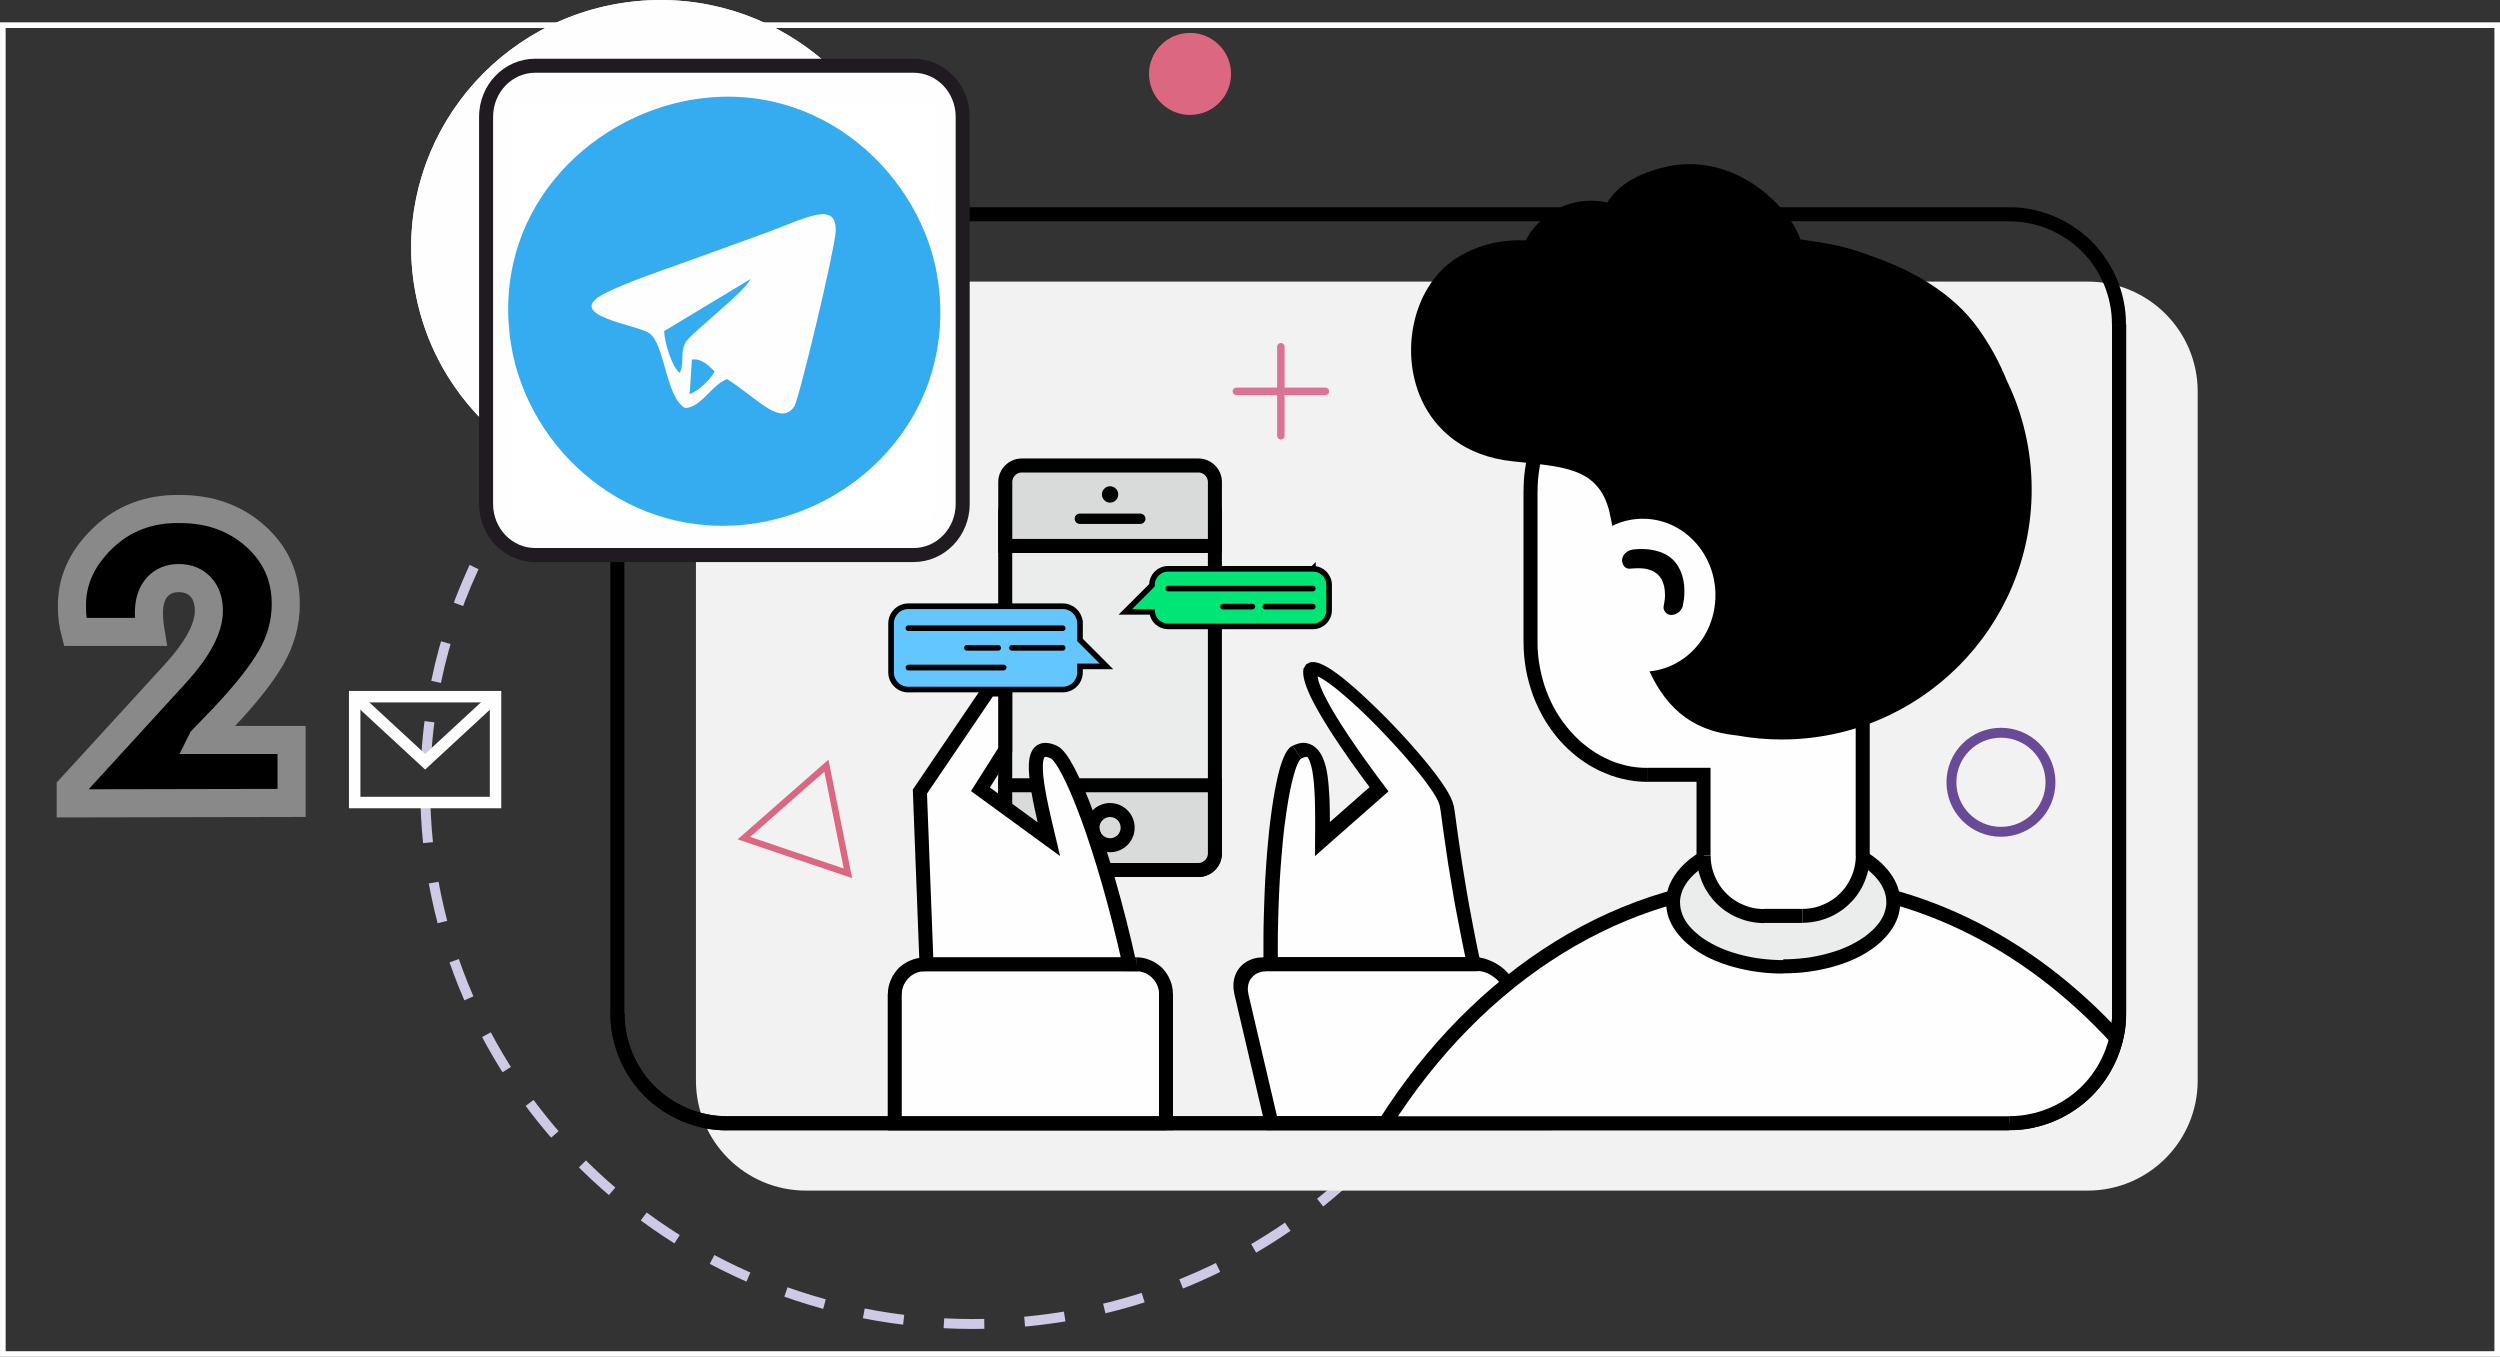 <?xml version="1.0" encoding="UTF-8"?>
<!DOCTYPE svg PUBLIC "-//W3C//DTD SVG 1.1//EN" "http://www.w3.org/Graphics/SVG/1.1/DTD/svg11.dtd">
<!-- Creator: CorelDRAW 2019 (64-Bit) -->
<svg xmlns="http://www.w3.org/2000/svg" xml:space="preserve" width="89.102mm" height="48.357mm" version="1.1" style="shape-rendering:geometricPrecision; text-rendering:geometricPrecision; image-rendering:optimizeQuality; fill-rule:evenodd; clip-rule:evenodd"
viewBox="0 0 449.21 243.79"
 xmlns:xlink="http://www.w3.org/1999/xlink"
 xmlns:xodm="http://www.corel.com/coreldraw/odm/2003">
 <rect x="0" y="0" width="449.21" height="243.79" fill="#333333" stroke="none"/>
 <defs>
  <style type="text/css">
   <![CDATA[
    .str8 {stroke:#898989;stroke-width:5.05;stroke-miterlimit:22.926}
    .str1 {stroke:black;stroke-width:2.52;stroke-miterlimit:22.926}
    .str9 {stroke:#1F1B20;stroke-width:2.52;stroke-miterlimit:22.926}
    .str5 {stroke:#694A97;stroke-width:1.78;stroke-miterlimit:22.926}
    .str6 {stroke:black;stroke-width:1.01;stroke-miterlimit:22.926}
    .str10 {stroke:#FEFEFE;stroke-width:1.01;stroke-miterlimit:22.926}
    .str4 {stroke:#DB6880;stroke-width:1.15;stroke-miterlimit:22.926}
    .str3 {stroke:#FEFEFE;stroke-width:2.06;stroke-miterlimit:22.926}
    .str2 {stroke:#DC7296;stroke-width:1.34;stroke-linecap:round;stroke-linejoin:round;stroke-miterlimit:22.926}
    .str7 {stroke:black;stroke-width:1.01;stroke-linecap:round;stroke-linejoin:round;stroke-miterlimit:22.926}
    .str0 {stroke:#CEC9E5;stroke-width:1.78;stroke-miterlimit:22.926;stroke-dasharray:7.259 7.259}
    .fil1 {fill:none}
    .fil5 {fill:none;fill-rule:nonzero}
    .fil11 {fill:black}
    .fil9 {fill:#00E676}
    .fil15 {fill:#35ACF0}
    .fil12 {fill:#63C6FF}
    .fil10 {fill:#D9DADA}
    .fil7 {fill:#EBECEC}
    .fil2 {fill:#F2F2F2}
    .fil0 {fill:#FEFEFE}
    .fil14 {fill:white}
    .fil3 {fill:black;fill-rule:nonzero}
    .fil8 {fill:#DB6880;fill-rule:nonzero}
    .fil6 {fill:#EBECEC;fill-rule:nonzero}
    .fil4 {fill:#FEFEFE;fill-rule:nonzero}
    .fil13 {fill:url(#id0)}
   ]]>
  </style>
  <linearGradient id="id0" gradientUnits="userSpaceOnUse" x1="130.06" y1="17.91" x2="130.06" y2="91.88">
   <stop offset="0" style="stop-opacity:1; stop-color:#61FD7D"/>
   <stop offset="1" style="stop-opacity:1; stop-color:#2BB826"/>
  </linearGradient>
 </defs>
 <g id="Слой_x0020_1">
  <g id="_1826731314752">
   <g id="_2820760220224">
    <path class="fil0" d="M74.39 51.04c3.66,24.21 26.4,40.85 50.8,37.17 7.76,-1.17 14.73,-4.25 20.53,-8.69l25.64 4.08 -11.53 -22.31c3.02,-7.22 4.16,-15.32 2.92,-23.6 -3.66,-24.22 -26.4,-40.85 -50.81,-37.17 -24.4,3.69 -41.22,26.31 -37.56,50.52l0 0 -0 -0z"/>
    <path class="fil1 str0" d="M123.6 59.49c-28.3,16.89 -47.19,47.38 -47.19,82.18 0,53.14 44.06,96.23 98.41,96.23 54.35,0 98.41,-43.08 98.41,-96.23 0,-31.33 -15.31,-59.15 -39.02,-76.73"/>
    <path class="fil2" d="M144.82 213.93l230.3 0c10.92,0 19.77,-8.85 19.77,-19.77l0 -123.79c0,-10.92 -8.85,-19.77 -19.77,-19.77l-230.3 0c-10.92,0 -19.77,8.85 -19.77,19.77l0 123.79c0,10.92 8.85,19.77 19.77,19.77z"/>
    <g>
     <path class="fil3" d="M361 200.57l0 2.52 -230.3 0 0 -2.52 230.3 0zm21.03 -18.52l0 0 -0.02 1.09 -0.08 1.06 -0.13 1.05 -0.19 1.04 -0.24 1.01 -0.29 1 -0.33 0.98 -0.38 0.95 -0.42 0.93 -0.47 0.91 -0.5 0.88 -0.55 0.86 -0.58 0.82 -0.62 0.8 -0.66 0.76 -0.69 0.73 -0.73 0.69 -0.76 0.66 -0.8 0.62 -0.82 0.58 -0.85 0.55 -0.88 0.5 -0.91 0.47 -0.93 0.42 -0.95 0.38 -0.98 0.33 -1 0.29 -1.01 0.24 -1.04 0.19 -1.05 0.13 -1.06 0.08 -1.09 0.02 0 -2.52 0.95 -0.02 0.94 -0.07 0.93 -0.12 0.91 -0.17 0.89 -0.2 0.88 -0.25 0.86 -0.29 0.84 -0.33 0.82 -0.37 0.8 -0.41 0.78 -0.44 0.75 -0.48 0.73 -0.51 0.7 -0.55 0.67 -0.58 0.64 -0.61 0.61 -0.64 0.58 -0.67 0.55 -0.7 0.51 -0.73 0.48 -0.75 0.44 -0.78 0.41 -0.8 0.37 -0.82 0.33 -0.84 0.29 -0.86 0.25 -0.88 0.2 -0.89 0.17 -0.91 0.12 -0.93 0.07 -0.94 0.02 -0.95 0 0 2.52 0 0 -0.01zm-2.52 -123.79l2.52 0 0 123.79 -2.52 0 0 -123.79zm-18.52 -21.02l0 0 1.09 0.02 1.06 0.08 1.05 0.13 1.04 0.19 1.01 0.24 1 0.29 0.98 0.33 0.95 0.38 0.93 0.42 0.91 0.47 0.88 0.5 0.85 0.55 0.82 0.58 0.8 0.62 0.76 0.66 0.73 0.69 0.69 0.73 0.66 0.76 0.62 0.8 0.58 0.82 0.55 0.86 0.5 0.88 0.47 0.91 0.42 0.93 0.38 0.95 0.33 0.98 0.29 1 0.24 1.01 0.19 1.04 0.13 1.05 0.08 1.06 0.02 1.09 -2.52 0 -0.02 -0.95 -0.07 -0.94 -0.12 -0.93 -0.17 -0.91 -0.2 -0.89 -0.25 -0.88 -0.29 -0.86 -0.33 -0.84 -0.37 -0.82 -0.41 -0.8 -0.44 -0.78 -0.48 -0.75 -0.51 -0.73 -0.55 -0.7 -0.58 -0.67 -0.61 -0.64 -0.64 -0.61 -0.67 -0.58 -0.7 -0.55 -0.73 -0.51 -0.75 -0.48 -0.78 -0.44 -0.8 -0.41 -0.82 -0.37 -0.84 -0.33 -0.86 -0.29 -0.88 -0.25 -0.89 -0.2 -0.91 -0.17 -0.93 -0.12 -0.94 -0.07 -0.95 -0.02 0 0 0 -2.52 0 -0.01zm-230.3 2.52l0 -2.52 230.3 0 0 2.52 -230.3 0zm-21.02 18.52l0 0 0.02 -1.09 0.08 -1.06 0.13 -1.05 0.19 -1.04 0.24 -1.01 0.29 -1 0.33 -0.98 0.38 -0.95 0.42 -0.93 0.47 -0.91 0.5 -0.88 0.55 -0.86 0.58 -0.82 0.62 -0.8 0.66 -0.76 0.69 -0.73 0.73 -0.69 0.76 -0.66 0.8 -0.62 0.82 -0.58 0.86 -0.55 0.88 -0.5 0.91 -0.47 0.93 -0.42 0.95 -0.38 0.98 -0.33 1 -0.29 1.01 -0.24 1.04 -0.19 1.05 -0.13 1.06 -0.08 1.09 -0.02 0 2.52 -0.95 0.02 -0.94 0.07 -0.93 0.12 -0.91 0.17 -0.89 0.2 -0.88 0.25 -0.86 0.29 -0.84 0.33 -0.82 0.37 -0.8 0.41 -0.77 0.44 -0.75 0.48 -0.73 0.51 -0.7 0.55 -0.67 0.58 -0.64 0.61 -0.61 0.64 -0.58 0.67 -0.55 0.7 -0.51 0.73 -0.48 0.75 -0.44 0.78 -0.41 0.8 -0.37 0.82 -0.33 0.84 -0.29 0.86 -0.25 0.88 -0.2 0.89 -0.17 0.91 -0.12 0.93 -0.07 0.94 -0.02 0.95 0 0 -2.52 0 -0.01 0.01zm2.52 123.79l-2.52 0 0 -123.79 2.52 0 0 123.79zm18.52 21.04l0 0 -1.09 -0.02 -1.06 -0.08 -1.05 -0.13 -1.04 -0.19 -1.01 -0.24 -1 -0.29 -0.98 -0.33 -0.95 -0.38 -0.93 -0.42 -0.91 -0.47 -0.88 -0.5 -0.86 -0.55 -0.82 -0.58 -0.8 -0.62 -0.76 -0.66 -0.73 -0.69 -0.69 -0.73 -0.66 -0.76 -0.62 -0.8 -0.58 -0.82 -0.55 -0.86 -0.5 -0.88 -0.47 -0.91 -0.42 -0.93 -0.38 -0.95 -0.33 -0.98 -0.29 -1 -0.24 -1.01 -0.19 -1.04 -0.13 -1.05 -0.08 -1.06 -0.02 -1.09 2.52 0 0.02 0.95 0.07 0.94 0.12 0.93 0.17 0.91 0.2 0.89 0.25 0.88 0.29 0.86 0.33 0.84 0.37 0.82 0.41 0.8 0.44 0.78 0.48 0.75 0.51 0.73 0.55 0.7 0.58 0.67 0.61 0.64 0.64 0.61 0.67 0.58 0.7 0.55 0.73 0.51 0.75 0.48 0.77 0.44 0.8 0.41 0.82 0.37 0.84 0.33 0.86 0.29 0.88 0.25 0.89 0.2 0.91 0.17 0.93 0.12 0.94 0.07 0.95 0.02 0 0 0 2.52 0.01 0.01z"/>
    </g>
    <g>
     <path class="fil4" d="M228.36 173.26c-0.23,-21.03 2.26,-36.89 4.66,-38.12 4.41,-2.24 4.64,5.18 4.57,15.65l10.19 -8.97c0,0 -13.38,-17.3 -12.25,-21.21 1.12,-3.91 23.33,18.9 24.38,24.04 0.44,2.15 1.62,13.71 4.9,28.54 -2.23,0.01 -4.62,0.04 -7.09,0.06l-29.35 0 -0.01 0.01z"/>
     <path id="_1" class="fil3" d="M232.23 134l1.57 2.29 0 0 -0.04 0.02 -0.12 0.13 -0.17 0.24 -0.19 0.33 -0.2 0.43 -0.2 0.51 -0.2 0.6 -0.2 0.68 -0.2 0.75 -0.2 0.82 -0.2 0.89 -0.19 0.97 -0.19 1.04 -0.18 1.1 -0.18 1.16 -0.17 1.22 -0.17 1.28 -0.16 1.34 -0.14 1.4 -0.13 1.44 -0.13 1.5 -0.12 1.55 -0.11 1.6 -0.1 1.65 -0.08 1.68 -0.07 1.73 -0.06 1.77 -0.05 1.81 -0.04 1.85 -0.01 1.89 0 1.92 0.01 1.95 -2.58 -0.55 -0.01 -1.97 0 -1.93 0.01 -1.9 0.04 -1.86 0.05 -1.83 0.06 -1.79 0.07 -1.74 0.08 -1.71 0.1 -1.66 0.11 -1.61 0.12 -1.56 0.13 -1.52 0.14 -1.47 0.14 -1.42 0.16 -1.36 0.17 -1.3 0.17 -1.25 0.18 -1.19 0.19 -1.13 0.19 -1.06 0.2 -1 0.2 -0.94 0.21 -0.87 0.21 -0.81 0.23 -0.74 0.23 -0.67 0.24 -0.61 0.25 -0.54 0.26 -0.48 0.29 -0.41 0.33 -0.36 0.42 -0.29 0 0 0.02 -0.01zm4.38 15.78l1.96 2.03 -2.27 -1.31 0.01 -0.97 0 -0.95 0 -0.93 0 -0.91 -0.01 -0.88 -0.01 -0.86 -0.02 -0.84 -0.02 -0.8 -0.04 -0.78 -0.04 -0.74 -0.05 -0.7 -0.06 -0.67 -0.07 -0.63 -0.08 -0.6 -0.08 -0.56 -0.1 -0.51 -0.11 -0.47 -0.12 -0.42 -0.12 -0.37 -0.12 -0.31 -0.12 -0.24 -0.11 -0.18 -0.08 -0.11 -0.05 -0.05 -0.02 -0.01 -0.01 0 -0.02 -0.01 -0.08 -0.01 -0.14 0.01 -0.21 0.05 -0.27 0.1 -0.32 0.14 -1.57 -2.29 0.49 -0.21 0.49 -0.17 0.5 -0.11 0.51 -0.04 0.54 0.06 0.55 0.16 0.54 0.26 0.48 0.35 0.42 0.41 0.35 0.44 0.29 0.47 0.24 0.48 0.2 0.5 0.18 0.52 0.16 0.55 0.13 0.57 0.12 0.61 0.1 0.63 0.08 0.66 0.07 0.69 0.06 0.72 0.05 0.75 0.05 0.78 0.04 0.8 0.02 0.82 0.02 0.85 0.01 0.87 0.01 0.89 0 0.92 0 0.94 0 0.95 -0.01 0.98 -2.27 -1.31 -0.02 -0.01zm1.96 2.03l-2.29 2.02 0.02 -3.33 2.27 1.31zm10.19 -8.97l-10.19 8.97 -1.96 -2.03 10.19 -8.97 1.95 0.42 0.01 1.61 -0 0zm-0.01 -1.61l0.74 0.97 -0.73 0.64 -0.01 -1.61 0 0zm-14.47 -21.2l2.51 1.16 0 0 -0.02 0.17 0.01 0.29 0.07 0.41 0.13 0.5 0.2 0.58 0.26 0.64 0.31 0.7 0.37 0.75 0.42 0.8 0.45 0.82 0.49 0.86 0.52 0.87 0.55 0.89 0.56 0.89 0.58 0.89 0.58 0.89 0.6 0.88 0.6 0.87 0.58 0.85 0.57 0.82 0.56 0.79 0.54 0.75 0.51 0.7 0.48 0.66 0.44 0.6 0.39 0.54 0.35 0.47 0.3 0.39 0.24 0.31 0.18 0.24 0.11 0.14 0.04 0.05 -1.93 1.19 -0.05 -0.06 -0.12 -0.14 -0.18 -0.24 -0.25 -0.32 -0.3 -0.41 -0.36 -0.48 -0.41 -0.55 -0.45 -0.61 -0.49 -0.67 -0.51 -0.72 -0.55 -0.76 -0.57 -0.8 -0.58 -0.84 -0.6 -0.87 -0.61 -0.89 -0.61 -0.91 -0.61 -0.92 -0.6 -0.93 -0.58 -0.93 -0.57 -0.93 -0.55 -0.92 -0.52 -0.91 -0.49 -0.88 -0.45 -0.86 -0.41 -0.84 -0.36 -0.81 -0.31 -0.78 -0.25 -0.74 -0.19 -0.72 -0.12 -0.69 -0.02 -0.67 0.1 -0.63 0 0 0.02 0.02zm26.89 24.66l-2.53 -0.08 0 0 -0.1 -0.32 -0.21 -0.49 -0.33 -0.62 -0.44 -0.73 -0.55 -0.81 -0.63 -0.89 -0.72 -0.95 -0.79 -1 -0.86 -1.05 -0.91 -1.07 -0.95 -1.1 -1 -1.12 -1.03 -1.12 -1.05 -1.12 -1.06 -1.11 -1.07 -1.1 -1.07 -1.06 -1.06 -1.03 -1.05 -0.99 -1.03 -0.93 -0.99 -0.87 -0.94 -0.8 -0.89 -0.73 -0.84 -0.63 -0.75 -0.54 -0.67 -0.43 -0.55 -0.31 -0.41 -0.18 -0.2 -0.06 0.05 -0.01 0.19 -0.11 0.07 -0.12 -2.51 -1.16 0.41 -0.69 0.75 -0.38 0.82 -0.01 0.78 0.2 0.76 0.33 0.79 0.43 0.82 0.52 0.87 0.62 0.92 0.7 0.97 0.79 1 0.86 1.04 0.92 1.06 0.98 1.09 1.03 1.1 1.06 1.11 1.1 1.11 1.12 1.1 1.15 1.09 1.16 1.06 1.16 1.03 1.16 0.99 1.13 0.94 1.12 0.89 1.09 0.84 1.06 0.76 1.01 0.69 0.97 0.61 0.92 0.52 0.86 0.43 0.81 0.33 0.76 0.21 0.74 0 0 -0.01 -0.02zm3.95 29.76l-0.61 -2.52 -0.95 1.24 -0.3 -1.38 -0.29 -1.37 -0.27 -1.35 -0.26 -1.32 -0.25 -1.3 -0.25 -1.28 -0.24 -1.25 -0.23 -1.22 -0.21 -1.19 -0.2 -1.16 -0.19 -1.13 -0.18 -1.1 -0.18 -1.06 -0.17 -1.04 -0.16 -1 -0.14 -0.97 -0.14 -0.92 -0.13 -0.88 -0.12 -0.85 -0.12 -0.81 -0.11 -0.76 -0.1 -0.72 -0.1 -0.68 -0.08 -0.63 -0.08 -0.58 -0.07 -0.54 -0.07 -0.49 -0.06 -0.43 -0.06 -0.38 -0.05 -0.32 -0.05 -0.26 -0.04 -0.19 2.53 0.08 0.05 0.26 0.05 0.3 0.06 0.35 0.06 0.39 0.06 0.44 0.07 0.49 0.07 0.54 0.08 0.58 0.08 0.63 0.1 0.67 0.1 0.72 0.11 0.76 0.12 0.8 0.12 0.84 0.13 0.88 0.14 0.92 0.14 0.95 0.16 0.99 0.17 1.03 0.17 1.06 0.18 1.09 0.19 1.12 0.2 1.16 0.21 1.18 0.23 1.2 0.23 1.24 0.24 1.26 0.25 1.29 0.26 1.31 0.27 1.34 0.29 1.35 0.3 1.37 -0.95 1.24 0 0.01zm0.95 -1.24l0.27 1.23 -1.23 0.01 0.95 -1.24 0 -0zm-8.05 1.3l-0.6 -2.52 -0.01 0 0.23 0 0.23 0 0.23 0 0.23 0 0.23 0 0.23 0 0.23 0 0.23 0 0.23 0 0.23 0 0.23 0 0.23 0 0.23 0 0.23 0 0.23 0 0.23 0 0.23 0 0.23 0 0.21 0 0.21 0 0.21 0 0.21 0 0.21 0 0.21 0 0.21 0 0.21 0 0.21 0 0.21 0 0.21 0 0.21 0 0.21 0 0.21 0 0.61 2.52 -0.21 0 -0.21 0 -0.21 0 -0.21 0 -0.21 0 -0.21 0 -0.21 0 -0.21 0 -0.21 0 -0.21 0 -0.21 0 -0.21 0 -0.21 0 -0.23 0 -0.23 0 -0.23 0 -0.23 0 -0.23 0 -0.23 0 -0.23 0 -0.23 0 -0.23 0 -0.23 0 -0.23 0 -0.23 0 -0.23 0 -0.23 0 -0.23 0 -0.23 0 -0.23 0 -0.23 0 -0.23 0 -0.01 0 0.02 0zm0.01 0l0 0 -0.01 0 0.01 0zm-29.96 -2.52l29.35 0 0.6 2.52 -29.35 0 -1.59 -1.53 0.99 -0.98 0 -0.01zm0.6 2.52l-1.57 0 -0.01 -1.53 1.59 1.53z"/>
    </g>
    <g>
     <path class="fil0" d="M265.19 173.26l-38.05 0c-2.94,0 -4.78,2.41 -4.09,5.35l5.44 23.23 48.74 0 -5.44 -23.23c-0.69,-2.94 -3.65,-5.35 -6.6,-5.35z"/>
     <path id="_1_0" class="fil3" d="M227.44 174.52l-0.58 -2.52 38.05 0 0.58 2.52 -38.05 0zm-5.64 4.08l0 0 -0.07 -0.33 -0.05 -0.33 -0.04 -0.33 -0.01 -0.32 0 -0.32 0.01 -0.31 0.04 -0.31 0.05 -0.3 0.06 -0.29 0.08 -0.29 0.1 -0.27 0.11 -0.26 0.12 -0.26 0.14 -0.25 0.16 -0.24 0.17 -0.23 0.18 -0.21 0.19 -0.2 0.2 -0.19 0.21 -0.19 0.23 -0.17 0.24 -0.16 0.25 -0.14 0.26 -0.13 0.27 -0.12 0.29 -0.11 0.29 -0.1 0.3 -0.07 0.31 -0.06 0.32 -0.05 0.33 -0.02 0.33 -0.01 0.58 2.52 -0.2 0 -0.2 0.01 -0.2 0.02 -0.19 0.04 -0.18 0.05 -0.18 0.06 -0.18 0.06 -0.17 0.07 -0.17 0.08 -0.16 0.1 -0.14 0.1 -0.14 0.11 -0.13 0.12 -0.13 0.12 -0.12 0.13 -0.11 0.13 -0.11 0.14 -0.1 0.14 -0.08 0.16 -0.07 0.16 -0.07 0.17 -0.06 0.17 -0.05 0.18 -0.04 0.18 -0.02 0.18 -0.02 0.19 -0.01 0.19 0 0.19 0.01 0.2 0.02 0.2 0.04 0.2 0.05 0.21 0 0 -2.52 0 -0.03 0.01zm7.95 23.23l-0.97 1.25 -1.55 -1.25 -5.44 -23.23 2.52 0 5.44 23.23zm-0.97 1.25l-1.25 0 -0.3 -1.25 1.55 1.25zm48.14 -2.52l1.55 1.25 -0.97 1.25 -48.74 0 -0.58 -2.52 48.74 0 0 0.01zm1.55 1.25l0.3 1.25 -1.25 0 0.97 -1.25 -0.01 0zm-7.95 -23.23l2.52 0 5.44 23.23 -2.52 0 -5.44 -23.23zm-5.63 -6.6l0 0 0.33 0.01 0.35 0.02 0.33 0.05 0.33 0.06 0.33 0.07 0.33 0.1 0.33 0.11 0.32 0.12 0.32 0.13 0.32 0.14 0.31 0.16 0.31 0.17 0.3 0.18 0.3 0.19 0.29 0.2 0.27 0.21 0.27 0.23 0.26 0.24 0.25 0.25 0.24 0.26 0.24 0.26 0.23 0.27 0.21 0.29 0.2 0.3 0.19 0.3 0.18 0.31 0.17 0.31 0.14 0.32 0.13 0.32 0.12 0.33 0.11 0.33 0.08 0.33 -2.52 0 -0.06 -0.21 -0.06 -0.2 -0.07 -0.2 -0.08 -0.2 -0.1 -0.19 -0.1 -0.19 -0.11 -0.19 -0.12 -0.18 -0.12 -0.18 -0.13 -0.18 -0.14 -0.17 -0.14 -0.17 -0.16 -0.17 -0.16 -0.16 -0.17 -0.14 -0.17 -0.14 -0.18 -0.13 -0.18 -0.13 -0.18 -0.12 -0.19 -0.12 -0.19 -0.11 -0.19 -0.1 -0.2 -0.1 -0.2 -0.08 -0.2 -0.07 -0.2 -0.06 -0.2 -0.06 -0.2 -0.05 -0.2 -0.04 -0.21 -0.02 -0.21 -0.01 -0.21 0 0 0 -0.58 -2.52 0.02 -0z"/>
    </g>
    <path class="fil4" d="M320.41 158.49c22.88,0 43.81,10.57 59.86,28.05 -2.03,8.76 -9.88,15.3 -19.26,15.3l-112.13 0c16.76,-26.42 42.58,-43.33 71.54,-43.33l-0.01 -0.01z"/>
    <path class="fil5 str1" d="M320.41 158.49c22.88,0 43.81,10.57 59.86,28.05m-131.4 15.3c16.76,-26.42 42.58,-43.33 71.54,-43.33"/>
    <path class="fil6" d="M300.61 162.14c0,6.37 8.87,11.54 19.79,11.54 10.93,0 19.79,-5.17 19.79,-11.54 0,-6.37 -8.87,-11.54 -19.79,-11.54 -10.93,0 -19.79,5.17 -19.79,11.54z"/>
    <g>
     <path class="fil3" d="M320.41 174.93l0 0 -1.05 -0.01 -1.04 -0.05 -1.03 -0.07 -1.01 -0.11 -0.99 -0.13 -0.98 -0.17 -0.95 -0.19 -0.94 -0.21 -0.92 -0.24 -0.89 -0.26 -0.87 -0.29 -0.85 -0.31 -0.82 -0.33 -0.79 -0.36 -0.76 -0.38 -0.73 -0.41 -0.7 -0.43 -0.67 -0.45 -0.63 -0.47 -0.6 -0.49 -0.56 -0.51 -0.52 -0.54 -0.49 -0.55 -0.44 -0.57 -0.41 -0.6 -0.36 -0.61 -0.31 -0.63 -0.26 -0.64 -0.2 -0.67 -0.14 -0.68 -0.1 -0.69 -0.04 -0.7 2.52 0 0.02 0.49 0.06 0.48 0.11 0.48 0.14 0.47 0.18 0.47 0.23 0.47 0.26 0.45 0.31 0.45 0.35 0.45 0.39 0.44 0.43 0.43 0.47 0.42 0.5 0.42 0.54 0.41 0.57 0.38 0.61 0.37 0.64 0.36 0.68 0.35 0.7 0.32 0.74 0.31 0.76 0.29 0.79 0.26 0.81 0.24 0.84 0.23 0.86 0.2 0.88 0.18 0.91 0.16 0.92 0.12 0.94 0.1 0.95 0.07 0.97 0.05 0.98 0.01 0 0 0 2.52 -0 -0.06zm21.05 -12.79l0 0 -0.04 0.7 -0.1 0.69 -0.14 0.68 -0.2 0.67 -0.26 0.64 -0.31 0.63 -0.36 0.61 -0.41 0.6 -0.44 0.57 -0.49 0.55 -0.52 0.54 -0.56 0.51 -0.6 0.49 -0.63 0.47 -0.67 0.45 -0.7 0.43 -0.73 0.41 -0.76 0.38 -0.79 0.36 -0.81 0.33 -0.85 0.31 -0.87 0.29 -0.89 0.26 -0.92 0.24 -0.94 0.21 -0.95 0.19 -0.98 0.17 -0.99 0.13 -1.01 0.11 -1.03 0.07 -1.04 0.05 -1.05 0.01 0 -2.52 0.98 -0.01 0.97 -0.05 0.95 -0.07 0.94 -0.1 0.92 -0.12 0.91 -0.16 0.88 -0.18 0.86 -0.2 0.84 -0.23 0.81 -0.24 0.79 -0.26 0.76 -0.29 0.74 -0.31 0.7 -0.32 0.67 -0.35 0.64 -0.36 0.61 -0.37 0.57 -0.38 0.54 -0.41 0.5 -0.42 0.47 -0.42 0.43 -0.43 0.39 -0.44 0.35 -0.45 0.31 -0.45 0.26 -0.45 0.23 -0.47 0.18 -0.47 0.14 -0.47 0.11 -0.48 0.06 -0.48 0.02 -0.49 0 0 2.52 0 -0 0.06zm-21.05 -12.79l0 0 1.05 0.01 1.04 0.05 1.03 0.07 1.01 0.11 0.99 0.13 0.98 0.17 0.95 0.19 0.94 0.21 0.92 0.24 0.89 0.26 0.87 0.29 0.85 0.31 0.82 0.33 0.79 0.36 0.76 0.38 0.73 0.41 0.7 0.43 0.67 0.45 0.63 0.47 0.6 0.49 0.56 0.51 0.52 0.54 0.49 0.55 0.44 0.57 0.41 0.6 0.36 0.61 0.31 0.63 0.26 0.64 0.2 0.67 0.14 0.68 0.1 0.69 0.04 0.7 -2.52 0 -0.02 -0.49 -0.06 -0.48 -0.11 -0.48 -0.14 -0.47 -0.19 -0.47 -0.23 -0.47 -0.26 -0.45 -0.31 -0.45 -0.35 -0.45 -0.39 -0.44 -0.43 -0.43 -0.47 -0.42 -0.5 -0.42 -0.54 -0.41 -0.57 -0.38 -0.61 -0.37 -0.64 -0.36 -0.68 -0.35 -0.7 -0.32 -0.74 -0.31 -0.76 -0.29 -0.79 -0.26 -0.81 -0.24 -0.84 -0.23 -0.86 -0.2 -0.88 -0.18 -0.91 -0.16 -0.92 -0.12 -0.94 -0.1 -0.95 -0.07 -0.97 -0.05 -0.98 -0.01 0 0 0 -2.52 0.01 0.06zm-21.06 12.79l0 0 0.04 -0.7 0.1 -0.69 0.14 -0.68 0.2 -0.67 0.26 -0.64 0.31 -0.63 0.36 -0.61 0.41 -0.6 0.44 -0.57 0.49 -0.55 0.52 -0.54 0.56 -0.51 0.6 -0.49 0.63 -0.47 0.67 -0.45 0.7 -0.43 0.73 -0.41 0.76 -0.38 0.79 -0.36 0.82 -0.33 0.85 -0.31 0.87 -0.29 0.89 -0.26 0.92 -0.24 0.94 -0.21 0.95 -0.19 0.98 -0.17 0.99 -0.13 1.01 -0.11 1.03 -0.07 1.04 -0.05 1.05 -0.01 0 2.52 -0.98 0.01 -0.97 0.05 -0.95 0.07 -0.94 0.1 -0.92 0.12 -0.91 0.16 -0.88 0.18 -0.86 0.2 -0.84 0.23 -0.81 0.24 -0.79 0.26 -0.76 0.29 -0.74 0.31 -0.7 0.32 -0.68 0.35 -0.64 0.36 -0.61 0.37 -0.57 0.38 -0.54 0.41 -0.5 0.42 -0.47 0.42 -0.43 0.43 -0.39 0.44 -0.35 0.45 -0.31 0.45 -0.26 0.45 -0.23 0.47 -0.18 0.47 -0.14 0.47 -0.11 0.48 -0.06 0.48 -0.02 0.49 0 0 -2.52 0 0 -0.06z"/>
    </g>
    <path class="fil4" d="M296.07 64.31l17.4 0c11.57,0 21.03,10.77 21.03,23.96l0 26.98c0,0.76 -0.04,1.52 -0.1,2.26 0.19,0.8 0.3,1.62 0.3,2.47l0 33.77c0,5.95 -4.88,10.83 -10.83,10.83l-6.91 0c-5.97,0 -10.83,-4.88 -10.83,-10.83l0 -14.53 -10.06 0c-11.57,0 -21.03,-10.77 -21.03,-23.96l0 -26.98c0,-13.17 9.46,-23.96 21.03,-23.96l0 -0z"/>
    <g>
     <path class="fil3" d="M313.46 63.05l0 2.52 -17.4 0 0 -2.52 17.4 0zm19.78 25.21l0 0 -0.02 -1.17 -0.08 -1.16 -0.13 -1.13 -0.18 -1.12 -0.23 -1.1 -0.27 -1.09 -0.31 -1.06 -0.36 -1.04 -0.41 -1.01 -0.44 -0.98 -0.48 -0.95 -0.52 -0.92 -0.56 -0.89 -0.6 -0.86 -0.63 -0.82 -0.66 -0.79 -0.69 -0.75 -0.72 -0.72 -0.75 -0.67 -0.78 -0.63 -0.8 -0.58 -0.82 -0.55 -0.85 -0.5 -0.87 -0.45 -0.89 -0.41 -0.91 -0.36 -0.93 -0.3 -0.94 -0.25 -0.97 -0.2 -0.98 -0.14 -0.99 -0.08 -1 -0.02 0 -2.52 1.15 0.04 1.13 0.1 1.12 0.17 1.1 0.23 1.09 0.29 1.06 0.35 1.04 0.41 1.01 0.45 0.99 0.51 0.97 0.56 0.93 0.61 0.91 0.66 0.87 0.7 0.84 0.75 0.81 0.8 0.78 0.84 0.74 0.88 0.69 0.92 0.66 0.95 0.62 0.99 0.57 1.03 0.54 1.05 0.49 1.09 0.44 1.11 0.39 1.13 0.35 1.17 0.3 1.19 0.25 1.2 0.19 1.23 0.14 1.25 0.08 1.26 0.02 1.29 0 0 -2.52 0 0.02 0.04zm2.52 26.98l-2.52 0 0 -26.98 2.52 0 0 26.98zm-2.58 2.54l-0.02 -0.39 0.01 -0.07 0 -0.06 0 -0.06 0 -0.07 0 -0.07 0 -0.06 0 -0.06 0 -0.07 0 -0.07 0 -0.06 0 -0.06 0 -0.07 0 -0.07 0 -0.06 0 -0.07 0 -0.06 0 -0.07 0 -0.07 0 -0.07 0 -0.06 0 -0.07 0 -0.07 0 -0.06 0 -0.07 0 -0.07 0 -0.07 0 -0.07 0 -0.06 0 -0.07 0 -0.07 0 -0.07 0 -0.07 2.52 0 0 0.07 0 0.07 0 0.07 0 0.07 0 0.08 0 0.07 0 0.07 0 0.07 0 0.07 0 0.08 0 0.07 0 0.07 0 0.08 0 0.07 0 0.07 0 0.07 0 0.07 0 0.07 0 0.07 0 0.07 0 0.07 0 0.07 0 0.07 0 0.07 0 0.07 0 0.07 0 0.07 0 0.07 0 0.07 -0.01 0.07 -0.01 0.07 -0.01 0.07 -0.02 -0.39 -2.45 0.58 0 0.03zm0 0l-0.05 -0.19 0.01 -0.2 0.02 0.39 0.01 0zm0.26 2.18l0 0 0 -0.07 0 -0.07 0 -0.07 0 -0.07 0 -0.07 0 -0.07 0 -0.07 0 -0.07 0 -0.07 0 -0.07 -0.01 -0.07 -0.01 -0.07 -0.01 -0.06 -0.01 -0.06 -0.01 -0.07 -0.01 -0.07 -0.01 -0.06 -0.01 -0.07 -0.01 -0.07 -0.01 -0.06 -0.01 -0.07 -0.01 -0.07 -0.01 -0.06 -0.01 -0.07 -0.01 -0.07 -0.01 -0.07 -0.01 -0.06 -0.01 -0.07 -0.01 -0.07 -0.01 -0.07 -0.01 -0.06 -0.01 -0.06 2.45 -0.58 0.02 0.08 0.02 0.08 0.01 0.08 0.02 0.08 0.01 0.08 0.01 0.08 0.01 0.08 0.01 0.08 0.01 0.08 0.01 0.08 0.01 0.08 0.01 0.08 0.01 0.08 0.01 0.08 0.01 0.08 0.01 0.08 0.01 0.08 0.01 0.08 0.01 0.1 0.01 0.1 0.01 0.08 0.01 0.08 0.01 0.08 0.01 0.08 0 0.1 0 0.08 0 0.1 0 0.1 0 0.08 0 0.1 0 0.1 0 0.08 0 0 -2.52 0 0.01 0.02zm2.52 33.77l-2.52 0 0 -33.77 2.52 0 0 33.77zm-12.09 9.58l0 0 0.49 -0.01 0.49 -0.04 0.48 -0.06 0.47 -0.08 0.47 -0.11 0.45 -0.13 0.44 -0.16 0.43 -0.17 0.42 -0.19 0.42 -0.21 0.41 -0.23 0.39 -0.25 0.38 -0.26 0.36 -0.29 0.35 -0.3 0.33 -0.32 0.32 -0.33 0.3 -0.35 0.29 -0.36 0.26 -0.38 0.25 -0.39 0.23 -0.41 0.21 -0.42 0.19 -0.42 0.17 -0.43 0.16 -0.44 0.13 -0.45 0.11 -0.47 0.08 -0.47 0.06 -0.48 0.04 -0.49 0.01 -0.49 2.52 0 -0.01 0.62 -0.05 0.61 -0.08 0.61 -0.11 0.6 -0.13 0.58 -0.17 0.57 -0.19 0.56 -0.21 0.55 -0.24 0.54 -0.26 0.52 -0.29 0.5 -0.31 0.49 -0.33 0.48 -0.36 0.45 -0.38 0.44 -0.41 0.42 -0.42 0.41 -0.44 0.38 -0.45 0.36 -0.48 0.33 -0.49 0.31 -0.5 0.3 -0.52 0.26 -0.54 0.24 -0.55 0.21 -0.56 0.19 -0.57 0.17 -0.58 0.13 -0.6 0.11 -0.61 0.08 -0.61 0.05 -0.62 0.01 0 0 0 -2.52 -0.01 0zm-6.91 2.52l0 -2.52 6.91 0 0 2.52 -6.91 0zm-9.58 -12.09l0 0 0.01 0.49 0.04 0.49 0.06 0.48 0.08 0.47 0.11 0.47 0.13 0.45 0.16 0.44 0.17 0.43 0.19 0.43 0.21 0.42 0.23 0.41 0.25 0.39 0.26 0.38 0.29 0.36 0.3 0.35 0.32 0.33 0.33 0.32 0.35 0.3 0.36 0.29 0.38 0.26 0.39 0.25 0.41 0.23 0.42 0.21 0.42 0.19 0.43 0.17 0.44 0.16 0.45 0.13 0.47 0.11 0.47 0.08 0.48 0.06 0.49 0.04 0.49 0.01 0 2.52 -0.62 -0.01 -0.61 -0.05 -0.61 -0.08 -0.6 -0.11 -0.58 -0.13 -0.57 -0.17 -0.56 -0.19 -0.55 -0.21 -0.54 -0.24 -0.52 -0.26 -0.5 -0.3 -0.49 -0.31 -0.48 -0.33 -0.45 -0.36 -0.44 -0.38 -0.42 -0.41 -0.41 -0.42 -0.38 -0.44 -0.36 -0.45 -0.33 -0.48 -0.31 -0.49 -0.3 -0.5 -0.26 -0.52 -0.24 -0.54 -0.21 -0.55 -0.19 -0.56 -0.17 -0.57 -0.13 -0.58 -0.11 -0.6 -0.08 -0.61 -0.05 -0.61 -0.01 -0.62 0 0 2.52 0 0 -0.01zm-2.52 -14.53l1.25 -1.25 1.25 1.25 0 14.53 -2.52 0 0 -14.53 0.01 0zm1.25 -1.25l1.25 0 0 1.25 -1.25 -1.25zm-10.06 2.52l0 -2.52 10.06 0 0 2.52 -10.06 0zm-19.78 -25.21l0 0 0.02 1.17 0.08 1.16 0.13 1.13 0.18 1.12 0.23 1.1 0.27 1.09 0.31 1.06 0.36 1.04 0.41 1.01 0.44 0.98 0.48 0.95 0.52 0.92 0.56 0.89 0.6 0.86 0.63 0.82 0.66 0.79 0.69 0.75 0.72 0.72 0.75 0.67 0.78 0.63 0.8 0.58 0.82 0.55 0.85 0.5 0.87 0.45 0.89 0.41 0.91 0.36 0.93 0.3 0.94 0.25 0.97 0.2 0.98 0.14 0.99 0.08 1 0.02 0 2.52 -1.15 -0.04 -1.13 -0.1 -1.12 -0.17 -1.1 -0.23 -1.09 -0.29 -1.06 -0.35 -1.04 -0.41 -1.01 -0.45 -0.99 -0.51 -0.97 -0.56 -0.93 -0.61 -0.91 -0.66 -0.87 -0.7 -0.84 -0.75 -0.81 -0.8 -0.78 -0.84 -0.74 -0.88 -0.7 -0.92 -0.66 -0.95 -0.62 -0.99 -0.57 -1.03 -0.54 -1.05 -0.49 -1.09 -0.44 -1.11 -0.39 -1.13 -0.35 -1.17 -0.3 -1.19 -0.25 -1.22 -0.19 -1.23 -0.14 -1.25 -0.08 -1.26 -0.02 -1.29 0 0 2.52 0 -0.01 -0.02zm-2.52 -26.98l2.52 0 0 26.98 -2.52 0 0 -26.98zm22.3 -22.69l0 0 -1 0.02 -0.99 0.08 -0.98 0.14 -0.97 0.2 -0.94 0.25 -0.93 0.3 -0.91 0.36 -0.89 0.41 -0.87 0.45 -0.85 0.5 -0.82 0.55 -0.8 0.58 -0.78 0.63 -0.75 0.67 -0.72 0.72 -0.69 0.75 -0.66 0.79 -0.63 0.82 -0.6 0.86 -0.56 0.89 -0.52 0.92 -0.48 0.95 -0.44 0.98 -0.41 1.01 -0.36 1.04 -0.31 1.06 -0.27 1.09 -0.23 1.1 -0.18 1.12 -0.13 1.13 -0.08 1.16 -0.02 1.17 -2.52 0 0.02 -1.29 0.08 -1.26 0.14 -1.25 0.19 -1.23 0.25 -1.2 0.3 -1.19 0.35 -1.17 0.39 -1.13 0.44 -1.11 0.49 -1.09 0.54 -1.05 0.57 -1.03 0.62 -0.99 0.66 -0.95 0.7 -0.92 0.74 -0.88 0.78 -0.84 0.81 -0.8 0.84 -0.75 0.87 -0.7 0.91 -0.66 0.93 -0.61 0.97 -0.56 0.99 -0.51 1.01 -0.45 1.04 -0.41 1.06 -0.35 1.09 -0.29 1.1 -0.23 1.12 -0.17 1.13 -0.1 1.15 -0.04 0 0 0 2.52 0.01 -0.04z"/>
    </g>
    <path class="fil3" d="M289.16 91.83c-2.05,-7.95 -8.41,-7.96 -17.46,-8.95 -8.41,-0.93 -13.67,-5.42 -16.25,-11.01 -4.12,-8.97 -1.35,-20.81 6.4,-25.58 4.1,-2.54 8.39,-3.27 12.3,-3.1 2.21,-4.24 6.63,-7.13 11.74,-7.13 1,0 1.98,0.11 2.92,0.32 1.5,-2.48 4.4,-4.8 9.66,-6.2 13.46,-3.59 23.53,7.8 25.02,12.84 0,0 1.17,0.12 3.07,0.45 3.41,0.49 6.69,1.36 9.81,2.57 6.66,2.31 14.37,6.31 19.16,13.09 2.09,2.95 3.77,6.03 5.03,9.19 2.89,5.93 4.5,12.59 4.5,19.63 0,24.81 -20.12,44.92 -44.92,44.92 -2.77,0 -5.46,-0.25 -8.09,-0.73 -17.28,-1.71 -18.42,-19.09 -22.88,-40.28l-0.01 -0.01z"/>
    <path class="fil4" d="M308.24 106.95c0,7.59 -5.85,13.74 -13.05,13.74 -7.21,0 -13.05,-6.16 -13.05,-13.74 0,-7.59 5.85,-13.74 13.05,-13.74 7.21,0 13.05,6.16 13.05,13.74z"/>
    <path class="fil3" d="M302.38 108.76c0.3,-1.2 0.33,-2.49 0.23,-3.65 -0.24,-2.35 -1.35,-4.5 -3.42,-5.55 -1.67,-0.84 -3.64,-1.04 -5.66,-0.84 -0.92,0.1 -1.91,0.73 -2.05,1.73 -0.12,0.86 0.43,1.83 1.41,1.73 0.85,-0.08 1.68,-0.11 2.49,-0.02 0.08,0.01 0.17,0.02 0.25,0.02 -0.51,-0.02 -0.19,-0.02 -0.06,0 0.16,0.02 0.3,0.06 0.45,0.1 0.31,0.07 0.6,0.18 0.88,0.29 0.39,0.14 -0.31,-0.18 0.05,0.02 0.11,0.06 0.23,0.12 0.33,0.18 0.21,0.13 0.41,0.35 0.63,0.47 -0.32,-0.16 -0.24,-0.23 -0.12,-0.11 0.04,0.04 0.08,0.08 0.12,0.12 0.07,0.08 0.16,0.16 0.23,0.25 0.16,0.18 0.26,0.39 0.42,0.57 -0.35,-0.41 -0.1,-0.17 -0.02,-0.01 0.05,0.1 0.1,0.19 0.13,0.29 0.1,0.2 0.18,0.42 0.24,0.64 0.04,0.11 0.06,0.21 0.1,0.32 0.06,0.18 -0.1,-0.47 -0.05,-0.2 0.01,0.05 0.02,0.1 0.04,0.14 0.05,0.23 0.08,0.45 0.11,0.68 0.05,0.38 0.06,0.78 0.06,1.17 0,0.08 0,0.18 0,0.26 -0.01,0.36 0.04,-0.51 0.01,-0.17 -0.01,0.17 -0.02,0.32 -0.05,0.49 -0.04,0.36 -0.1,0.73 -0.18,1.09 -0.23,0.91 0.51,1.77 1.41,1.73 0.99,-0.05 1.81,-0.76 2.05,-1.73l0 0 -0.02 -0.01z"/>
    <g>
     <path class="fil0" d="M166.12 173.26l38.05 0c2.94,0 5.35,2.41 5.35,5.35l0 23.23 -48.74 0 0 -23.23c0,-2.94 2.41,-5.35 5.35,-5.35z"/>
     <path id="_1_1" class="fil3" d="M204.17 174.52l-38.05 0 0 -2.52 38.05 0 0 0 0 2.52zm6.6 4.08l-2.52 0 0 0 0 -0.21 -0.01 -0.2 -0.02 -0.2 -0.04 -0.2 -0.05 -0.19 -0.06 -0.19 -0.06 -0.19 -0.07 -0.18 -0.08 -0.18 -0.1 -0.18 -0.1 -0.17 -0.11 -0.17 -0.12 -0.17 -0.12 -0.16 -0.13 -0.14 -0.13 -0.14 -0.14 -0.13 -0.14 -0.13 -0.16 -0.12 -0.16 -0.12 -0.17 -0.11 -0.17 -0.1 -0.18 -0.1 -0.18 -0.08 -0.18 -0.07 -0.19 -0.06 -0.19 -0.06 -0.19 -0.05 -0.2 -0.04 -0.2 -0.02 -0.2 -0.01 -0.21 0 0 -2.52 0.33 0.01 0.33 0.02 0.33 0.05 0.32 0.06 0.32 0.07 0.31 0.1 0.31 0.11 0.3 0.12 0.29 0.13 0.29 0.14 0.27 0.16 0.26 0.17 0.26 0.18 0.25 0.19 0.24 0.2 0.23 0.21 0.21 0.23 0.2 0.24 0.19 0.25 0.18 0.26 0.17 0.26 0.16 0.27 0.14 0.29 0.13 0.3 0.12 0.3 0.11 0.31 0.1 0.31 0.07 0.32 0.06 0.32 0.05 0.33 0.02 0.33 0.01 0.33 0 0 -0 -0zm-2.52 23.23l0 -23.23 2.52 0 0 23.23 -1.25 1.25 -1.25 -1.25 -0.01 0zm2.52 0l0 1.25 -1.25 0 1.25 -1.25zm-49.99 -1.25l48.74 0 0 2.52 -48.74 0 -1.25 -1.25 1.25 -1.25 0 -0.01zm0 2.52l-1.25 0 0 -1.25 1.25 1.25zm1.25 -24.48l0 23.23 -2.52 0 0 -23.23 0 0 2.52 0zm4.08 -6.6l0 2.52 0 0 -0.21 0 -0.2 0.01 -0.2 0.02 -0.2 0.04 -0.19 0.05 -0.19 0.06 -0.19 0.06 -0.18 0.07 -0.18 0.08 -0.18 0.1 -0.17 0.1 -0.17 0.11 -0.16 0.12 -0.16 0.12 -0.14 0.13 -0.14 0.13 -0.13 0.14 -0.13 0.16 -0.12 0.16 -0.12 0.16 -0.11 0.17 -0.1 0.17 -0.1 0.18 -0.08 0.18 -0.07 0.18 -0.06 0.19 -0.06 0.19 -0.05 0.19 -0.04 0.2 -0.02 0.2 -0.01 0.2 0 0.21 -2.52 0 0.01 -0.33 0.02 -0.33 0.05 -0.33 0.06 -0.32 0.07 -0.32 0.1 -0.31 0.11 -0.31 0.12 -0.3 0.13 -0.29 0.14 -0.29 0.16 -0.27 0.17 -0.26 0.18 -0.26 0.19 -0.25 0.2 -0.24 0.21 -0.23 0.23 -0.21 0.24 -0.2 0.25 -0.19 0.26 -0.18 0.26 -0.17 0.27 -0.16 0.29 -0.14 0.3 -0.13 0.3 -0.12 0.31 -0.11 0.31 -0.1 0.32 -0.07 0.32 -0.06 0.33 -0.05 0.33 -0.02 0.33 -0.01 0 0 -0.01 -0.01z"/>
    </g>
    <path class="fil7 str1" d="M183.59 89.2l31.74 0c1.63,0 2.97,1.34 2.97,2.97l0 61.18c0,1.63 -1.34,2.97 -2.97,2.97l-31.74 0c-1.63,0 -2.97,-1.34 -2.97,-2.97l0 -61.18c0,-1.63 1.34,-2.97 2.97,-2.97z"/>
    <g>
     <line class="fil1 str2" x1="230.15" y1="62.3" x2="230.15" y2= "78.3" />
     <line class="fil1 str2" x1="238.15" y1="70.31" x2="222.15" y2= "70.31" />
    </g>
    <polygon class="fil1 str3" points="89.04,144.2 63.73,144.2 63.73,125.18 89.04,125.18 "/>
    <polyline class="fil1 str3" points="89.04,125.18 76.39,136.87 63.73,125.18 "/>
    <polygon class="fil1 str4" points="148.49,137.58 141.08,144.08 133.67,150.59 143.01,153.76 152.36,156.92 150.42,147.24 "/>
    <path class="fil8" d="M206.46 13.28c0,4.07 3.3,7.37 7.37,7.37 4.07,0 7.37,-3.29 7.37,-7.37 0,-4.07 -3.3,-7.37 -7.37,-7.37 -4.07,0 -7.37,3.3 -7.37,7.37z"/>
    <path class="fil5 str5" d="M350.64 140.56c0,4.92 3.98,8.9 8.9,8.9 4.91,0 8.9,-3.98 8.9,-8.9 0,-4.92 -3.98,-8.9 -8.9,-8.9 -4.92,0 -8.9,3.98 -8.9,8.9z"/>
    <path class="fil0" d="M74.39 51.04c3.65,24.21 26.4,40.85 50.8,37.17 7.76,-1.17 14.73,-4.25 20.53,-8.69l25.64 4.08 -11.53 -22.31c3.03,-7.22 4.16,-15.32 2.92,-23.6 -3.66,-24.22 -26.4,-40.86 -50.81,-37.18 -24.4,3.69 -41.22,26.31 -37.56,50.52l0 0 -0 0.01zm38.61 -43.54c20.49,-3.09 39.65,10.92 42.71,31.25 1.22,8.07 -0.27,15.93 -3.81,22.68l6.71 12.98 -14.96 -2.37c-5.29,4.74 -11.97,8.04 -19.52,9.19 -20.49,3.09 -39.65,-10.93 -42.71,-31.25 -3.07,-20.33 11.1,-39.38 31.58,-42.48l0 0z"/>
    <path class="fil0" d="M138.73 57.84c-0.2,-0.49 -0.88,-0.87 -1.89,-1.56 -1,-0.7 -5.94,-4.1 -6.87,-4.62 -0.94,-0.51 -1.63,-0.8 -2.52,0.17 -0.88,0.97 -3.33,3.08 -4.07,3.7 -0.74,0.62 -1.38,0.62 -2.39,-0.08 -1,-0.7 -4.32,-2.36 -7.91,-6.65 -2.79,-3.34 -4.43,-7.18 -4.9,-8.35 -0.47,-1.17 0.19,-1.67 0.8,-2.12 0.56,-0.41 1.28,-1.09 1.91,-1.63 0.63,-0.55 0.88,-0.97 1.36,-1.63 0.47,-0.67 0.38,-1.31 0.19,-1.9 -0.19,-0.57 -1.55,-6.19 -2.14,-8.48 -0.57,-2.28 -1.49,-2.34 -2.12,-2.43 -0.63,-0.1 -1.83,-0.08 -1.83,-0.08 0,0 -2.21,-0.06 -3.36,0.87 -1.16,0.92 -4.34,3.1 -5.14,8.39 -0.8,5.29 2.3,10.99 2.74,11.78 0.43,0.8 5.69,13.05 16.05,19.02 10.37,5.97 10.58,4.53 12.59,4.65 2,0.12 6.8,-1.63 8.08,-4.01 1.29,-2.37 1.61,-4.52 1.41,-5.01l0 0 0.01 0z"/>
    <g>
     <path class="fil9 str6" d="M235.91 102.2l-26.02 0c-1.6,0 -2.9,1.3 -2.9,2.9l0 0.06 -4.78 4.78 4.8 0c0.14,1.47 1.38,2.61 2.89,2.61l26.02 0c1.6,0 2.9,-1.3 2.9,-2.9l0 -4.55c0,-1.6 -1.3,-2.9 -2.9,-2.9l0 -0.01z"/>
     <g>
      <line class="fil1 str7" x1="235.89" y1="105.76" x2="209.91" y2= "105.76" />
      <g>
       <line class="fil1 str7" x1="235.89" y1="109" x2="227.34" y2= "109" />
       <line class="fil1 str7" x1="225.03" y1="109" x2="219.76" y2= "109" />
      </g>
     </g>
    </g>
    <path class="fil10 str1" d="M218.3 141.1l0 12.25c0,1.63 -1.34,2.97 -2.97,2.97l-31.74 0c-1.63,0 -2.97,-1.34 -2.97,-2.97l0 -12.25 37.67 0 0.01 0z"/>
    <path class="fil10 str1" d="M183.59 83.64l31.74 0c1.63,0 2.97,1.34 2.97,2.97l0 11.49 -37.67 0 0 -11.49c0,-1.63 1.34,-2.97 2.97,-2.97l-0.01 0z"/>
    <path class="fil1 str1" d="M199.46 145.55c-1.74,0 -3.16,1.41 -3.16,3.16 0,1.74 1.41,3.16 3.16,3.16 1.74,0 3.16,-1.41 3.16,-3.16 0,-1.74 -1.41,-3.16 -3.16,-3.16z"/>
    <g>
     <path class="fil11" d="M199.46 90.31c-0.81,0 -1.47,-0.66 -1.47,-1.47 0,-0.81 0.66,-1.47 1.47,-1.47 0.81,0 1.47,0.66 1.47,1.47 0,0.81 -0.66,1.47 -1.47,1.47z"/>
     <path class="fil11" d="M204.89 94.14l-10.86 0c-0.51,0 -0.93,-0.42 -0.93,-0.93l0 0c0,-0.51 0.42,-0.93 0.93,-0.93l10.86 0c0.51,0 0.93,0.42 0.93,0.93l0 0c0,0.51 -0.42,0.93 -0.93,0.93z"/>
    </g>
    <g>
     <path class="fil3" d="M130.7 203.09l0 0 -1.09 -0.02 -1.06 -0.08 -1.05 -0.13 -1.04 -0.19 -1.01 -0.24 -1 -0.29 -0.98 -0.33 -0.95 -0.38 -0.93 -0.42 -0.91 -0.47 -0.88 -0.5 -0.86 -0.55 -0.82 -0.58 -0.8 -0.62 -0.76 -0.66 -0.73 -0.69 -0.69 -0.73 -0.66 -0.76 -0.62 -0.8 -0.58 -0.82 -0.55 -0.86 -0.5 -0.88 -0.47 -0.91 -0.42 -0.93 -0.38 -0.95 -0.33 -0.98 -0.29 -1 -0.24 -1.01 -0.19 -1.04 -0.13 -1.05 -0.08 -1.06 -0.02 -1.09 2.52 0 0.02 0.95 0.07 0.94 0.12 0.93 0.17 0.91 0.2 0.89 0.25 0.88 0.29 0.86 0.33 0.84 0.37 0.82 0.41 0.8 0.44 0.78 0.48 0.75 0.51 0.73 0.55 0.7 0.58 0.67 0.61 0.64 0.64 0.61 0.67 0.58 0.7 0.55 0.73 0.51 0.75 0.48 0.77 0.44 0.8 0.41 0.82 0.37 0.84 0.33 0.86 0.29 0.88 0.25 0.89 0.2 0.91 0.17 0.93 0.12 0.94 0.07 0.95 0.02 0 0 0 2.52 0.01 0.01zm230.3 -2.52l0 2.52 -230.3 0 0 -2.52 230.3 0zm21.03 -18.52l0 0 -0.02 1.09 -0.08 1.06 -0.13 1.05 -0.19 1.04 -0.24 1.01 -0.29 1 -0.33 0.98 -0.38 0.95 -0.42 0.93 -0.47 0.91 -0.5 0.88 -0.55 0.86 -0.58 0.82 -0.62 0.8 -0.66 0.76 -0.69 0.73 -0.73 0.69 -0.76 0.66 -0.8 0.62 -0.82 0.58 -0.85 0.55 -0.88 0.5 -0.91 0.47 -0.93 0.42 -0.95 0.38 -0.98 0.33 -1 0.29 -1.01 0.24 -1.04 0.19 -1.05 0.13 -1.06 0.08 -1.09 0.02 0 -2.52 0.95 -0.02 0.94 -0.07 0.93 -0.12 0.91 -0.17 0.89 -0.2 0.88 -0.25 0.86 -0.29 0.84 -0.33 0.82 -0.37 0.8 -0.41 0.78 -0.44 0.75 -0.48 0.73 -0.51 0.7 -0.55 0.67 -0.58 0.64 -0.61 0.61 -0.64 0.58 -0.67 0.55 -0.7 0.51 -0.73 0.48 -0.75 0.44 -0.78 0.41 -0.8 0.37 -0.82 0.33 -0.84 0.29 -0.86 0.25 -0.88 0.2 -0.89 0.17 -0.91 0.12 -0.93 0.07 -0.94 0.02 -0.95 0 0 2.52 0 0 -0.01zm-2.52 -123.79l2.52 0 0 123.79 -2.52 0 0 -123.79z"/>
    </g>
    <path class="fil4 str1" d="M202.96 173.26c-4.7,-21.15 -10.87,-36.88 -13.59,-38.12 -4.94,-2.24 -3.42,5.18 -0.91,15.65l-12.29 -8.97 4.45 -7.04 0 -10.88 -2.9 0 -12.43 18.34 1.19 31.01 36.46 0 0.01 0.01z"/>
    <path class="fil3 str8" d="M36.35 132.96l16.04 0 0 11.31 -39.68 0.08 0 -2.76 18.62 -20.35c4.14,-4.51 6.2,-8.33 6.2,-11.48 0,-1.84 -0.5,-3.27 -1.49,-4.32 -0.99,-1.05 -2.3,-1.57 -3.93,-1.57 -1.62,0 -2.92,0.55 -3.89,1.65 -0.97,1.1 -1.46,2.63 -1.46,4.56 0,1.1 0.11,2.26 0.31,3.46l-13.59 0c-0.37,-1.42 -0.55,-2.88 -0.55,-4.4 -0.11,-4.61 1.72,-8.73 5.46,-12.37 3.75,-3.64 8.4,-5.41 13.95,-5.31 5.39,0 9.91,1.62 13.55,4.87 3.64,3.25 5.46,7.3 5.46,12.18 0,3.4 -0.89,6.63 -2.67,9.7 -1.78,3.07 -4.66,6.69 -8.64,10.88l-3.7 3.85 -0.01 0.02z"/>
    <path class="fil12 str6" d="M163.2 123.9l27.76 0c1.71,0 3.1,-1.4 3.1,-3.1l0 -0.06 0 -1 4.75 0c-0.74,-0.74 -3.4,-3.4 -4.75,-4.75l0 -3.26 -0.01 -0.01c-0.16,-1.56 -1.48,-2.79 -3.08,-2.79l-27.76 0c-1.71,0 -3.1,1.4 -3.1,3.1l0 8.78c0,1.71 1.4,3.1 3.1,3.1l-0.01 -0.01z"/>
    <g>
     <g>
      <line class="fil1 str7" x1="190.95" y1="116.41" x2="181.83" y2= "116.41" />
      <line class="fil1 str7" x1="179.36" y1="116.41" x2="173.74" y2= "116.41" />
     </g>
     <g>
      <line class="fil1 str7" x1="190.95" y1="112.88" x2="163.22" y2= "112.88" />
      <g>
       <path class="fil3" d="M180.35 120.47l0 -1.04c0.29,0 0.51,0.23 0.51,0.51 0,0.29 -0.23,0.51 -0.51,0.51l0 0.01zm-17.12 0l0 -1.04 17.12 0 0 1.04 -17.12 0zm0 -1.04l0 1.04c-0.29,0 -0.51,-0.23 -0.51,-0.51 0,-0.29 0.23,-0.51 0.51,-0.51l0 -0.01z"/>
      </g>
     </g>
    </g>
   </g>
   <path class="fil0 str9" d="M96.17 11.81l67.98 0c4.88,0 8.83,4.11 8.83,9.18l-0 69.56c0,5.07 -3.95,9.18 -8.83,9.18l-67.98 0c-4.88,0 -8.83,-4.11 -8.83,-9.18l-0 -69.56c0,-5.07 3.95,-9.18 8.83,-9.18z"/>
   <g>
    <path class="fil13" d="M167.37 74.12c0,0.41 -0.01,1.29 -0.04,1.97 -0.06,1.66 -0.19,3.81 -0.39,4.78 -0.3,1.47 -0.75,2.85 -1.34,4.01 -0.69,1.36 -1.59,2.59 -2.65,3.64 -1.05,1.05 -2.28,1.93 -3.64,2.64 -1.16,0.6 -2.55,1.04 -4.03,1.34 -0.97,0.19 -3.09,0.32 -4.75,0.38 -0.68,0.02 -1.56,0.04 -1.97,0.04l-36.45 -0.01c-0.41,0 -1.29,-0.01 -1.97,-0.04 -1.66,-0.06 -3.81,-0.19 -4.78,-0.39 -1.47,-0.3 -2.85,-0.75 -4.01,-1.34 -1.36,-0.69 -2.59,-1.59 -3.64,-2.65 -1.05,-1.05 -1.93,-2.28 -2.64,-3.64 -0.6,-1.16 -1.04,-2.55 -1.34,-4.03 -0.19,-0.97 -0.32,-3.09 -0.38,-4.75 -0.02,-0.68 -0.04,-1.56 -0.04,-1.96l0 -36.46c0,-0.41 0.01,-1.29 0.04,-1.97 0.06,-1.66 0.19,-3.81 0.39,-4.78 0.3,-1.47 0.75,-2.85 1.34,-4.01 0.69,-1.36 1.59,-2.59 2.65,-3.64 1.05,-1.05 2.28,-1.95 3.64,-2.64 1.16,-0.6 2.55,-1.04 4.03,-1.34 0.97,-0.19 3.09,-0.32 4.75,-0.38 0.68,-0.02 1.56,-0.04 1.96,-0.04l36.46 0c0.41,0 1.29,0.01 1.97,0.04 1.66,0.06 3.81,0.19 4.78,0.39 1.47,0.3 2.85,0.75 4.01,1.34 1.36,0.69 2.59,1.59 3.64,2.65 1.05,1.05 1.93,2.28 2.64,3.64 0.6,1.16 1.04,2.55 1.34,4.03 0.19,0.97 0.32,3.09 0.38,4.75 0.02,0.68 0.04,1.56 0.04,1.97l-0.01 36.45 0 0 0.01 0.01z"/>
   </g>
   <g>
    <path class="fil14" d="M149.97 36.39c-5.01,-5.01 -11.68,-7.78 -18.78,-7.78 -14.64,0 -26.55,11.91 -26.55,26.54 0,4.68 1.22,9.25 3.54,13.27l-3.77 13.76 14.08 -3.69c3.88,2.11 8.24,3.23 12.68,3.23l0.01 0c14.63,0 26.55,-11.91 26.55,-26.55 0,-7.09 -2.76,-13.76 -7.77,-18.78l0 0 -0 0zm-18.78 40.84l-0.01 0c-3.96,0 -7.84,-1.06 -11.23,-3.08l-0.81 -0.48 -8.35 2.2 2.23 -8.14 -0.52 -0.84c-2.21,-3.51 -3.38,-7.58 -3.38,-11.74 0,-12.16 9.9,-22.06 22.07,-22.06 5.89,0 11.43,2.3 15.61,6.47 4.16,4.16 6.45,9.71 6.45,15.61 0,12.17 -9.9,22.06 -22.06,22.06l0 0 -0 0zm12.1 -16.53c-0.67,-0.33 -3.93,-1.93 -4.53,-2.16 -0.61,-0.23 -1.05,-0.33 -1.49,0.33 -0.44,0.67 -1.72,2.16 -2.1,2.6 -0.38,0.44 -0.78,0.5 -1.43,0.17 -0.67,-0.33 -2.8,-1.03 -5.33,-3.29 -1.97,-1.75 -3.3,-3.93 -3.69,-4.59 -0.38,-0.67 -0.04,-1.03 0.29,-1.35 0.3,-0.3 0.67,-0.78 0.99,-1.16 0.33,-0.38 0.44,-0.67 0.67,-1.11 0.23,-0.44 0.11,-0.84 -0.06,-1.16 -0.17,-0.33 -1.49,-3.59 -2.04,-4.93 -0.54,-1.29 -1.09,-1.12 -1.49,-1.13 -0.38,-0.02 -0.84,-0.02 -1.28,-0.02 -0.44,0 -1.16,0.17 -1.77,0.84 -0.61,0.67 -2.33,2.27 -2.33,5.54 0,3.27 2.37,6.42 2.71,6.86 0.33,0.44 4.68,7.15 11.33,10.01 1.59,0.68 2.82,1.09 3.78,1.4 1.59,0.5 3.03,0.43 4.18,0.26 1.28,-0.19 3.93,-1.6 4.47,-3.15 0.55,-1.55 0.55,-2.88 0.38,-3.15 -0.17,-0.27 -0.61,-0.44 -1.28,-0.78l0 0 0.01 -0.02z"/>
   </g>
   <rect class="fil1 str10" x="0.51" y="4.52" width="448.2" height="238.77"/>
  </g>
  <rect class="fil14" x="92.21" y="18.74" width="75.3" height="74.43"/>
  <g id="_1826821517824">
   <path class="fil15" d="M124.41 17.9c-19.05,3.2 -36.3,20.48 -32.59,43.94 3.02,19.08 21.37,35.62 43.94,32.18 19.19,-2.93 36.01,-20.33 32.81,-43.44 -2.62,-18.88 -21.02,-36.56 -44.16,-32.67z"/>
   <path class="fil0" d="M123.09 73.34c3.09,-0.27 4.65,-4.08 7.55,-5.24 5.78,3.72 9.48,8.43 12.03,5.01 0.9,-1.21 7.3,-28.18 7.48,-31.42 0.33,-5.96 -5.72,-2.28 -13.06,0.34 -4.73,1.69 -9.57,3.5 -14.16,5.13 -4.07,1.45 -10.73,3.72 -14.32,5.59 -7.66,3.97 5.98,5.57 8.11,7.16 2.78,2.07 2.89,11.42 6.38,13.42z"/>
   <path class="fil15" d="M119.32 59.5c0.12,2.2 1.52,6.68 2.83,7.48 0.94,-1.87 -0.1,-3.79 1.18,-5.67 1.17,-1.71 10.55,-8.94 11.57,-11.2l-15.58 9.39z"/>
   <path class="fil15" d="M123.92 70.81c1.49,-0.48 3.9,-2.75 4.48,-4.08 -1.05,-1.02 -2.36,-2.41 -4.08,-2.11l-0.4 6.19z"/>
  </g>
 </g>
</svg>

